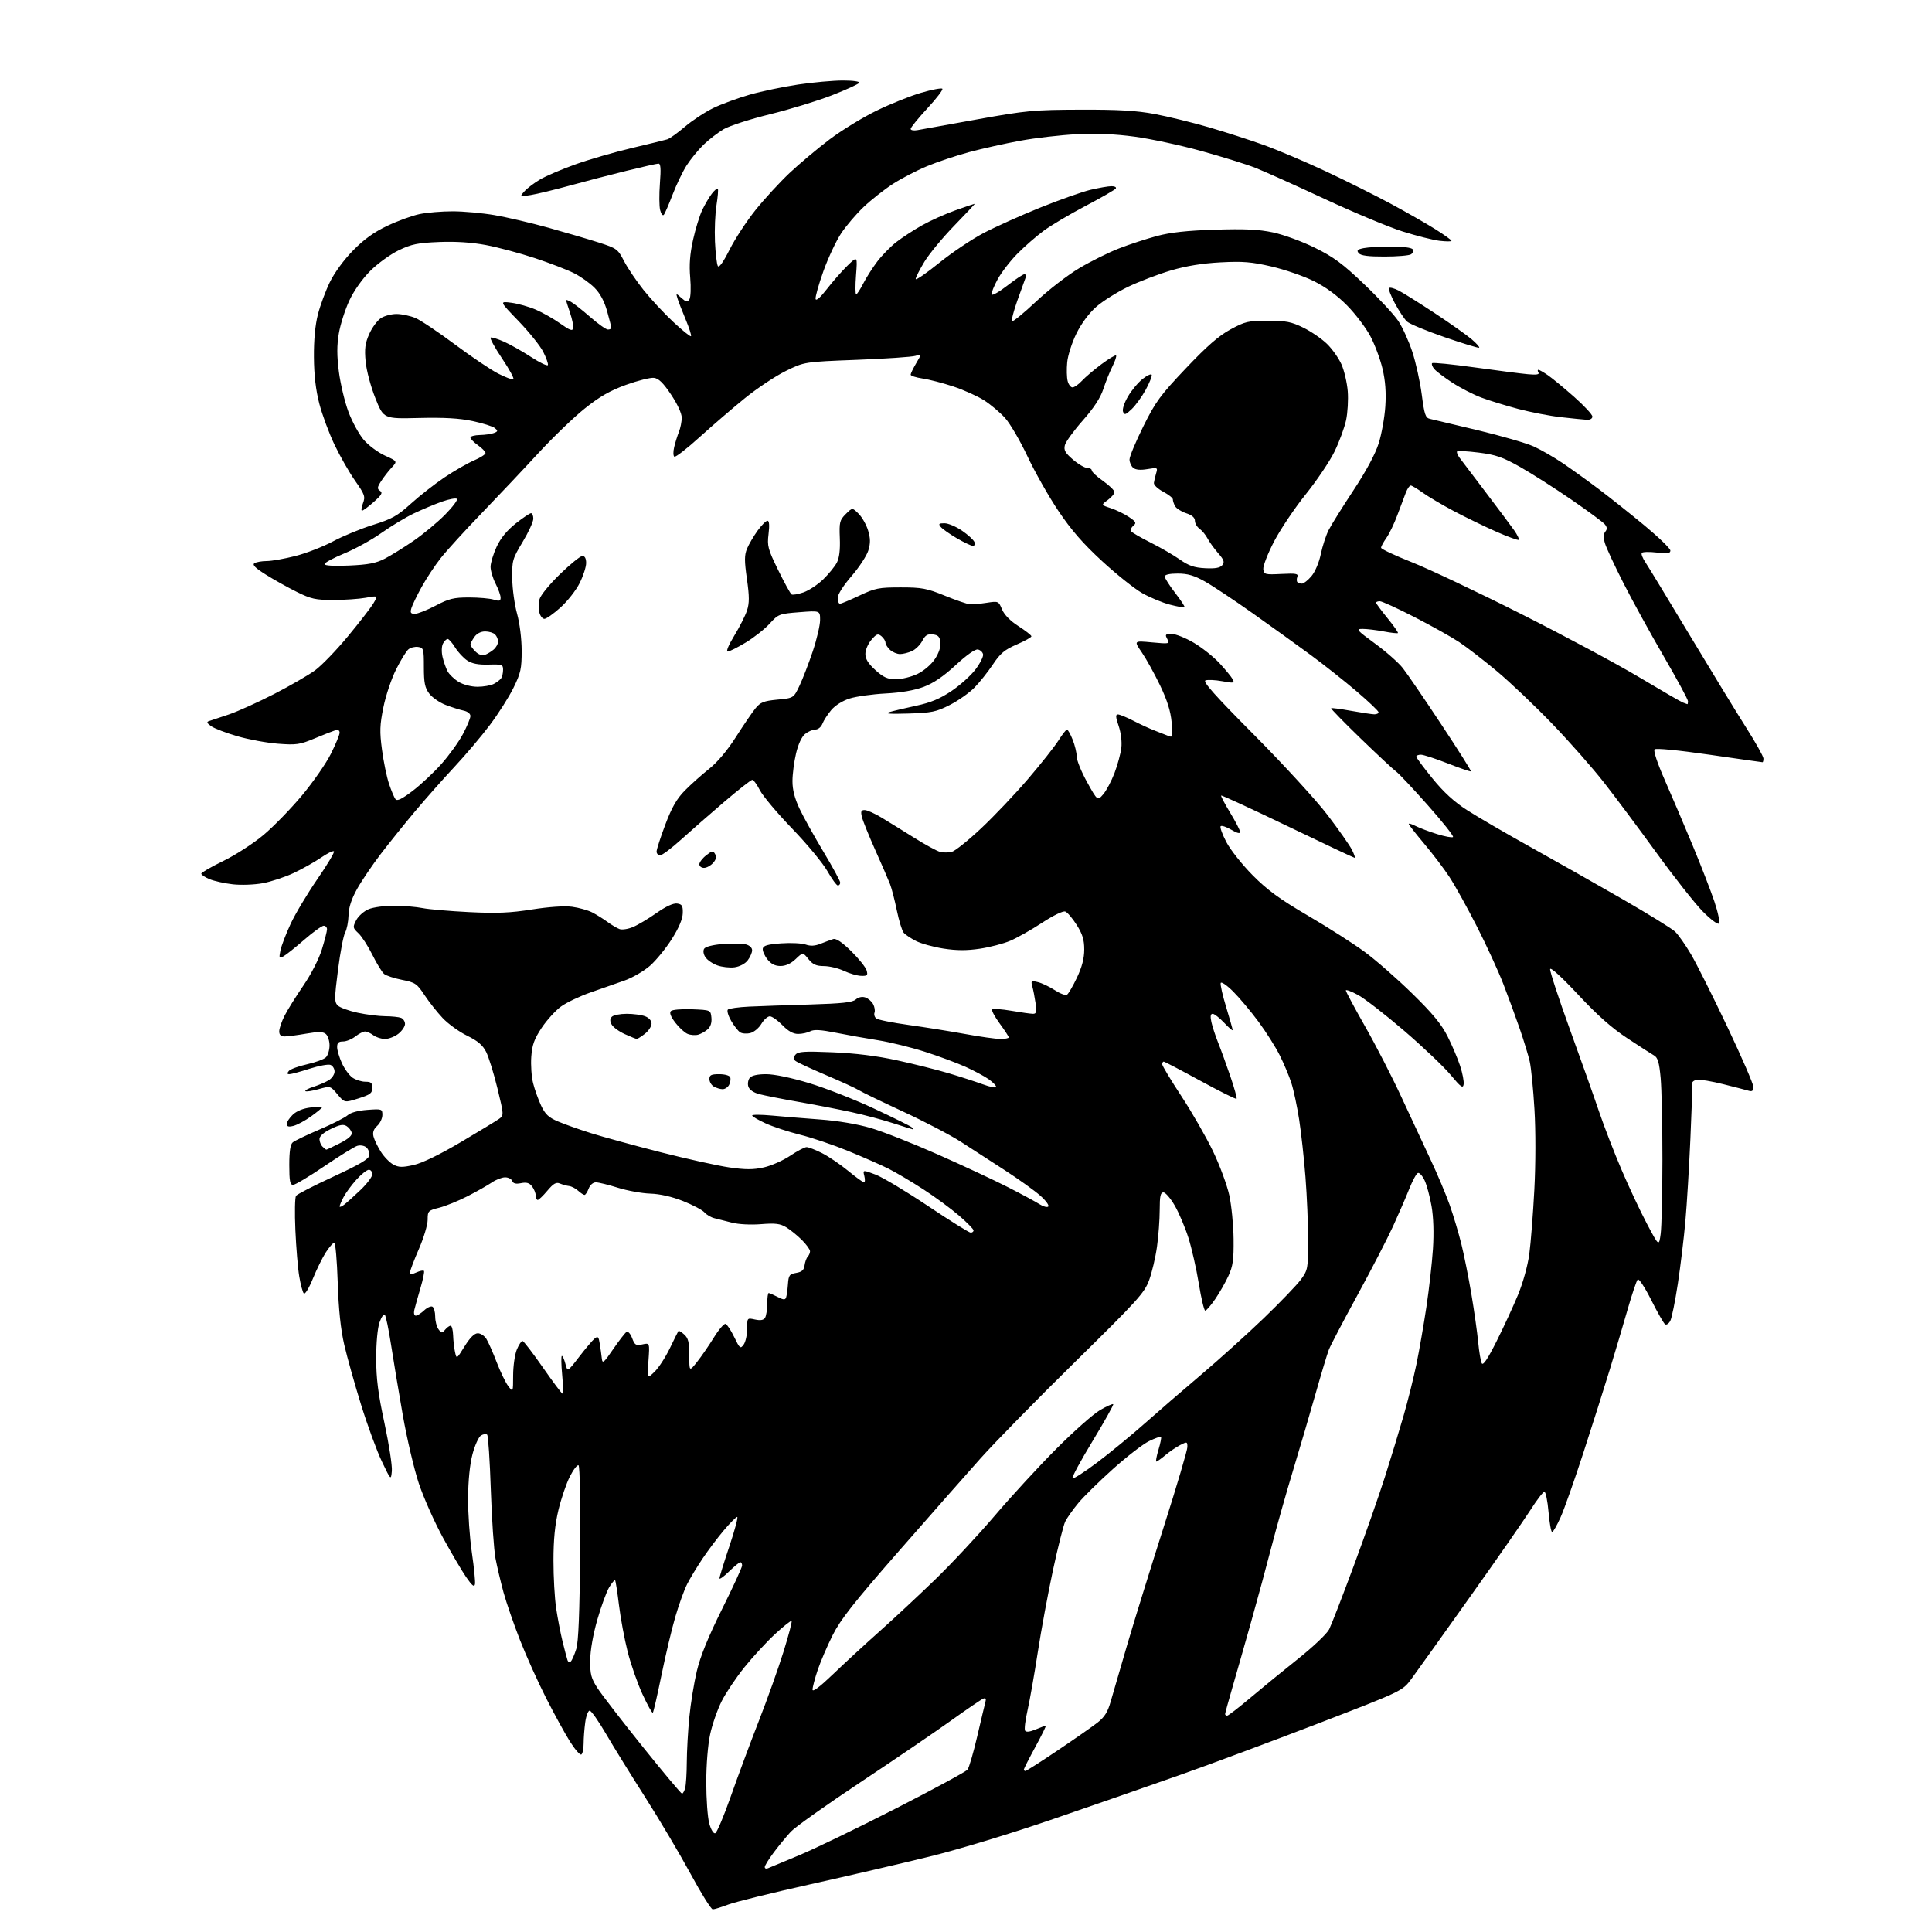 <?xml version="1.0" encoding="UTF-8" standalone="no"?>
<svg 
  version="1.1" 
  xmlns="http://www.w3.org/2000/svg" 
  xmlns:xlink="http://www.w3.org/1999/xlink" 
  xmlns:svg="http://www.w3.org/2000/svg"
  xmlns:rdf="http://www.w3.org/1999/02/22-rdf-syntax-ns#"
  xmlns:cc="http://creativecommons.org/ns#"
  xmlns:dc="http://purl.org/dc/elements/1.1/"
  viewBox="0 0 768 768"
  width="768"
  height="768"
>
<style>svg {background-color: white; }</style>"
<path stroke="none" fill="black" fill-rule="evenodd" d="M283.33,759.00C282.68,759.00 278.68,752.59 274.44,744.75C270.19,736.91 262.12,723.30 256.51,714.50C250.89,705.70 243.87,694.34 240.90,689.25C237.94,684.16 235.01,680.00 234.40,680.00C233.78,680.00 232.99,682.09 232.64,684.64C232.29,687.19 232.00,690.99 232.00,693.08C232.00,695.17 231.59,697.14 231.08,697.45C230.58,697.76 228.54,695.43 226.55,692.26C224.56,689.09 220.30,681.33 217.08,675.00C213.86,668.67 209.20,658.33 206.72,652.00C204.24,645.67 201.29,637.12 200.16,633.00C199.04,628.88 197.60,622.80 196.97,619.50C196.34,616.20 195.50,603.95 195.11,592.29C194.73,580.62 194.07,570.74 193.66,570.32C193.24,569.91 192.14,570.05 191.20,570.63C190.27,571.21 188.74,574.56 187.82,578.09C186.77,582.10 186.11,588.61 186.07,595.49C186.03,601.53 186.71,611.31 187.58,617.22C188.44,623.13 189.00,628.76 188.81,629.73C188.55,631.05 187.66,630.34 185.32,626.94C183.59,624.44 179.42,617.34 176.05,611.18C172.69,605.01 168.39,595.36 166.51,589.73C164.63,584.10 161.75,571.85 160.11,562.50C158.47,553.15 156.37,540.55 155.44,534.50C154.51,528.45 153.40,523.12 152.98,522.66C152.56,522.19 151.61,523.54 150.87,525.66C150.08,527.94 149.54,533.77 149.54,540.00C149.55,548.08 150.31,554.02 152.84,565.75C154.64,574.14 155.96,582.69 155.77,584.75C155.41,588.50 155.41,588.50 151.82,581.00C149.84,576.88 146.12,566.75 143.56,558.50C141.00,550.25 137.97,539.45 136.83,534.50C135.42,528.36 134.60,520.49 134.25,509.75C133.97,501.09 133.35,494.00 132.88,494.00C132.41,494.00 130.93,495.69 129.58,497.75C128.23,499.81 125.90,504.54 124.38,508.27C122.87,511.99 121.25,514.65 120.79,514.19C120.33,513.73 119.51,510.69 118.96,507.43C118.41,504.17 117.72,495.88 117.42,489.00C117.11,482.12 117.23,475.98 117.68,475.35C118.13,474.72 124.80,471.29 132.50,467.74C142.90,462.93 146.58,460.76 146.80,459.30C146.96,458.21 146.42,456.76 145.60,456.08C144.74,455.37 143.18,455.13 141.97,455.51C140.80,455.88 134.93,459.52 128.93,463.59C122.93,467.67 117.34,471.00 116.51,471.00C115.29,471.00 115.00,469.48 115.00,463.12C115.00,457.63 115.42,454.90 116.39,454.09C117.15,453.46 121.95,451.16 127.05,448.98C132.15,446.80 137.17,444.25 138.20,443.32C139.36,442.27 142.35,441.46 146.04,441.19C151.83,440.77 152.00,440.83 152.00,443.22C152.00,444.58 151.07,446.53 149.94,447.55C148.50,448.85 148.07,450.13 148.48,451.79C148.81,453.10 150.12,455.82 151.40,457.84C152.67,459.86 154.90,462.14 156.34,462.92C158.52,464.08 159.92,464.11 164.41,463.11C167.87,462.33 174.70,459.02 183.18,454.01C190.50,449.68 197.37,445.51 198.43,444.74C200.32,443.37 200.30,443.15 197.73,432.59C196.29,426.67 194.27,420.18 193.26,418.16C191.88,415.44 189.93,413.78 185.66,411.69C182.50,410.15 178.13,406.99 175.96,404.68C173.78,402.37 170.54,398.27 168.75,395.56C165.75,391.01 165.06,390.54 159.84,389.51C156.73,388.90 153.51,387.84 152.69,387.16C151.86,386.47 149.77,383.06 148.04,379.58C146.31,376.09 143.81,372.23 142.49,370.99C140.21,368.85 140.17,368.58 141.61,365.79C142.45,364.17 144.66,362.20 146.53,361.42C148.41,360.64 152.99,360.02 156.72,360.04C160.45,360.07 165.53,360.49 168.00,360.99C170.47,361.48 178.80,362.20 186.50,362.58C197.52,363.12 202.84,362.90 211.48,361.53C218.20,360.48 224.38,360.06 227.39,360.46C230.10,360.82 233.70,361.83 235.41,362.70C237.11,363.58 239.85,365.29 241.50,366.50C243.15,367.71 245.31,368.99 246.31,369.34C247.30,369.69 249.68,369.32 251.60,368.52C253.52,367.72 257.73,365.21 260.95,362.95C264.72,360.31 267.66,358.96 269.16,359.17C271.13,359.45 271.49,360.06 271.41,363.03C271.34,365.34 269.85,368.87 267.07,373.26C264.74,376.95 260.85,381.72 258.42,383.87C255.98,386.01 251.41,388.67 248.25,389.78C245.09,390.89 239.02,393.01 234.77,394.50C230.52,395.98 225.24,398.49 223.03,400.09C220.83,401.69 217.36,405.51 215.32,408.57C212.36,413.04 211.53,415.33 211.19,420.07C210.95,423.33 211.28,428.06 211.92,430.58C212.55,433.11 213.99,437.12 215.10,439.49C216.72,442.93 218.08,444.22 221.82,445.80C224.39,446.90 230.32,449.00 235.00,450.47C239.68,451.94 252.05,455.33 262.50,458.00C272.95,460.67 285.27,463.39 289.87,464.06C296.41,465.00 299.42,465.00 303.63,464.06C306.59,463.40 311.31,461.31 314.11,459.43C316.91,457.54 319.85,456.00 320.63,456.00C321.42,456.00 324.19,457.08 326.79,458.39C329.38,459.71 334.03,462.86 337.11,465.39C340.18,467.93 343.04,470.00 343.46,470.00C343.88,470.00 343.93,468.87 343.59,467.50C342.96,464.99 342.96,464.99 348.07,466.93C350.88,468.00 360.27,473.63 368.95,479.44C377.63,485.25 385.24,490.00 385.87,490.00C386.49,490.00 387.00,489.59 387.00,489.10C387.00,488.60 384.41,485.96 381.25,483.23C378.09,480.50 371.68,475.78 367.00,472.75C362.32,469.72 356.13,466.05 353.22,464.59C350.32,463.13 343.12,459.97 337.22,457.55C331.33,455.14 322.70,452.22 318.06,451.07C313.42,449.92 307.23,447.88 304.31,446.54C301.39,445.21 299.00,443.80 299.00,443.42C299.00,443.04 302.49,443.05 306.75,443.44C311.01,443.84 319.68,444.54 326.00,445.01C333.06,445.53 340.84,446.84 346.15,448.40C350.91,449.79 362.94,454.54 372.88,458.95C382.82,463.35 395.35,469.20 400.73,471.95C406.10,474.69 411.72,477.72 413.21,478.68C414.70,479.63 416.27,480.05 416.71,479.61C417.14,479.16 415.70,477.21 413.50,475.27C411.30,473.32 405.00,468.80 399.50,465.23C394.00,461.65 386.11,456.54 381.96,453.88C377.82,451.21 367.47,445.80 358.96,441.86C350.46,437.92 342.60,434.12 341.50,433.41C340.40,432.70 334.55,430.01 328.50,427.44C322.45,424.87 316.93,422.31 316.24,421.75C315.23,420.94 315.23,420.43 316.22,419.24C317.26,417.99 319.71,417.83 330.98,418.30C339.92,418.67 348.57,419.74 356.50,421.47C363.10,422.90 372.32,425.21 377.00,426.60C381.68,427.99 387.86,430.00 390.75,431.05C393.64,432.11 396.00,432.56 396.00,432.05C396.00,431.55 394.66,430.18 393.02,429.01C391.38,427.85 387.22,425.62 383.77,424.06C380.32,422.51 373.03,419.80 367.56,418.06C362.09,416.31 353.77,414.27 349.06,413.52C344.35,412.78 336.81,411.43 332.29,410.53C326.29,409.33 323.55,409.17 322.11,409.94C321.02,410.52 318.84,411.00 317.26,411.00C315.30,411.00 313.32,409.90 311.00,407.50C309.13,405.57 306.89,404.00 306.02,404.00C305.15,404.00 303.64,405.35 302.66,406.99C301.69,408.64 299.72,410.28 298.29,410.64C296.86,411.00 295.03,410.88 294.23,410.37C293.42,409.86 291.81,407.80 290.64,405.79C289.48,403.79 288.89,401.77 289.34,401.32C289.79,400.87 293.61,400.34 297.83,400.14C302.05,399.95 312.93,399.56 322.00,399.30C334.70,398.92 338.89,398.47 340.18,397.31C341.19,396.41 342.67,396.08 343.93,396.48C345.07,396.84 346.49,398.04 347.08,399.15C347.67,400.25 347.92,401.76 347.64,402.51C347.35,403.25 347.65,404.30 348.31,404.84C348.96,405.38 354.78,406.55 361.23,407.44C367.68,408.34 377.78,409.95 383.68,411.03C389.57,412.11 395.87,413.00 397.69,413.00C399.51,413.00 401.00,412.72 401.00,412.38C401.00,412.05 399.37,409.55 397.38,406.84C395.39,404.12 394.05,401.61 394.41,401.25C394.77,400.90 398.21,401.14 402.05,401.80C405.89,402.46 409.76,403.00 410.65,403.00C411.99,403.00 412.16,402.25 411.65,398.75C411.31,396.41 410.73,393.42 410.36,392.10C409.74,389.87 409.89,389.75 412.59,390.41C414.19,390.80 417.20,392.24 419.29,393.60C421.37,394.96 423.55,395.78 424.13,395.42C424.72,395.06 426.50,392.00 428.10,388.63C430.11,384.39 431.00,380.95 431.00,377.45C431.00,373.55 430.31,371.31 428.00,367.67C426.35,365.07 424.32,362.68 423.48,362.36C422.60,362.01 418.74,363.88 414.23,366.83C409.98,369.61 404.30,372.83 401.60,373.97C398.91,375.12 393.46,376.54 389.50,377.13C384.29,377.90 380.29,377.89 375.06,377.08C371.09,376.46 366.15,375.10 364.10,374.05C362.05,373.00 359.84,371.52 359.21,370.75C358.57,369.98 357.36,366.01 356.51,361.93C355.67,357.84 354.46,353.15 353.82,351.50C353.19,349.85 350.56,343.77 347.97,338.00C345.39,332.23 342.98,326.26 342.62,324.75C342.09,322.54 342.31,322.00 343.73,322.01C344.70,322.01 347.75,323.38 350.50,325.05C353.25,326.71 359.09,330.32 363.49,333.08C367.88,335.83 372.49,338.34 373.74,338.65C374.98,338.96 377.06,338.95 378.35,338.63C379.64,338.30 384.90,334.09 390.03,329.27C395.17,324.45 403.55,315.61 408.66,309.64C413.77,303.67 419.20,296.81 420.73,294.39C422.25,291.98 423.79,290.00 424.14,290.00C424.49,290.00 425.51,291.81 426.39,294.02C427.28,296.23 428.01,299.27 428.01,300.77C428.02,302.27 429.88,306.85 432.15,310.94C436.28,318.38 436.28,318.38 438.55,315.74C439.80,314.29 441.81,310.49 443.03,307.30C444.24,304.11 445.46,299.62 445.74,297.33C446.04,294.86 445.60,291.29 444.68,288.58C443.47,285.03 443.41,284.00 444.39,284.00C445.09,284.00 447.87,285.14 450.58,286.54C453.29,287.94 457.07,289.68 459.00,290.41C460.93,291.14 463.36,292.09 464.40,292.53C466.19,293.28 466.27,292.94 465.74,287.09C465.34,282.68 463.98,278.36 461.13,272.41C458.90,267.78 455.64,261.89 453.88,259.33C450.69,254.68 450.69,254.68 457.88,255.35C464.88,256.00 465.05,255.96 464.01,254.01C463.04,252.22 463.23,252.00 465.77,252.00C467.34,252.00 471.29,253.58 474.56,255.51C477.83,257.44 482.43,261.11 484.79,263.65C487.15,266.20 489.49,269.05 490.00,270.00C490.84,271.56 490.48,271.63 485.85,270.79C483.06,270.28 480.07,270.14 479.19,270.48C478.02,270.93 483.05,276.57 498.68,292.29C510.29,303.99 523.33,318.21 527.73,324.00C532.13,329.77 536.47,335.96 537.39,337.75C538.30,339.54 538.80,341.00 538.50,341.00C538.20,341.00 526.22,335.35 511.87,328.44C497.53,321.53 485.63,316.04 485.43,316.24C485.23,316.43 486.84,319.50 489.00,323.05C491.16,326.60 492.95,330.05 492.96,330.72C492.99,331.50 491.74,331.19 489.46,329.84C487.51,328.69 485.61,328.06 485.23,328.44C484.86,328.81 485.87,331.64 487.49,334.73C489.10,337.81 493.82,343.76 497.96,347.94C503.86,353.88 508.65,357.38 519.99,364.02C527.96,368.68 538.09,375.15 542.49,378.40C546.90,381.64 555.38,389.06 561.34,394.90C569.50,402.87 572.99,407.11 575.45,412.00C577.25,415.57 579.49,420.85 580.43,423.73C581.37,426.60 582.00,429.89 581.82,431.03C581.55,432.77 580.71,432.16 576.67,427.31C574.02,424.11 565.75,416.25 558.30,409.84C550.84,403.43 542.55,396.99 539.87,395.53C537.19,394.07 535.00,393.26 535.00,393.72C535.00,394.19 538.45,400.63 542.66,408.04C546.88,415.44 553.35,428.02 557.04,436.00C560.73,443.98 565.98,455.23 568.69,461.00C571.41,466.77 574.82,474.88 576.28,479.00C577.73,483.12 579.82,490.10 580.91,494.50C582.00,498.90 583.80,507.90 584.91,514.50C586.02,521.10 587.23,529.65 587.60,533.50C587.96,537.35 588.61,541.15 589.03,541.94C589.55,542.93 591.37,540.23 594.88,533.24C597.68,527.66 601.51,519.36 603.40,514.80C605.41,509.95 607.29,503.17 607.92,498.50C608.51,494.10 609.41,482.62 609.92,473.00C610.46,462.73 610.48,449.49 609.97,440.96C609.50,432.97 608.65,424.42 608.09,421.96C607.53,419.51 605.75,413.68 604.14,409.00C602.53,404.32 599.60,396.33 597.63,391.24C595.67,386.14 590.91,375.79 587.06,368.24C583.21,360.68 578.28,351.80 576.10,348.50C573.92,345.20 569.41,339.26 566.07,335.31C562.73,331.35 560.00,327.85 560.00,327.53C560.00,327.21 561.24,327.58 562.75,328.36C564.26,329.13 568.08,330.57 571.24,331.56C574.39,332.55 577.26,333.07 577.60,332.73C577.95,332.38 573.43,326.68 567.56,320.07C561.69,313.45 556.04,307.44 555.01,306.72C553.98,306.00 547.67,300.11 540.97,293.64C534.28,287.16 528.96,281.71 529.15,281.53C529.34,281.35 532.88,281.80 537.00,282.55C541.12,283.29 545.29,283.92 546.25,283.95C547.21,283.98 548.00,283.61 548.00,283.13C548.00,282.65 544.06,278.90 539.25,274.80C534.44,270.70 526.23,264.20 521.00,260.35C515.77,256.51 505.43,249.06 498.00,243.80C490.57,238.54 481.99,232.84 478.92,231.12C474.68,228.75 472.10,228.00 468.17,228.00C464.92,228.00 463.00,228.43 463.00,229.16C463.00,229.79 464.86,232.73 467.14,235.68C469.42,238.64 471.11,241.21 470.89,241.41C470.68,241.60 468.06,241.13 465.08,240.36C462.10,239.59 457.15,237.53 454.08,235.80C451.01,234.06 443.82,228.33 438.11,223.07C430.51,216.07 425.83,210.70 420.71,203.07C416.86,197.33 411.34,187.59 408.44,181.41C405.54,175.24 401.53,168.38 399.53,166.16C397.53,163.95 393.78,160.79 391.20,159.14C388.61,157.49 383.12,155.02 379.00,153.65C374.88,152.28 369.36,150.85 366.75,150.47C364.14,150.08 362.00,149.40 362.00,148.94C362.00,148.49 362.99,146.44 364.20,144.39C366.40,140.66 366.40,140.66 363.95,141.45C362.60,141.88 352.10,142.60 340.61,143.04C319.72,143.84 319.72,143.84 312.29,147.51C308.20,149.53 300.89,154.40 296.04,158.34C291.20,162.28 283.11,169.23 278.08,173.79C273.05,178.35 268.54,181.84 268.07,181.54C267.60,181.25 267.56,179.55 267.99,177.76C268.41,175.96 269.27,173.23 269.88,171.68C270.50,170.14 271.00,167.59 271.00,166.03C271.00,164.34 269.27,160.60 266.75,156.84C263.63,152.18 261.82,150.42 259.94,150.20C258.53,150.04 253.54,151.29 248.86,152.98C242.46,155.30 238.37,157.65 232.42,162.41C228.06,165.89 219.78,173.87 214.01,180.12C208.25,186.38 198.10,197.12 191.47,204.00C184.83,210.88 177.51,218.91 175.20,221.85C172.88,224.79 169.47,229.96 167.60,233.35C165.73,236.73 163.91,240.51 163.54,241.75C162.99,243.57 163.26,244.00 164.92,244.00C166.05,244.00 169.76,242.54 173.17,240.75C178.46,237.97 180.39,237.50 186.43,237.50C190.32,237.50 194.74,237.89 196.25,238.36C198.48,239.06 199.00,238.91 199.00,237.57C199.00,236.66 198.10,234.16 197.00,232.00C195.90,229.84 195.00,226.82 195.01,225.29C195.02,223.76 196.10,220.18 197.42,217.34C199.02,213.90 201.54,210.83 205.00,208.09C207.85,205.84 210.59,204.00 211.09,204.00C211.59,204.00 212.00,204.99 212.00,206.19C212.00,207.40 210.09,211.56 207.75,215.44C203.70,222.16 203.51,222.86 203.62,230.00C203.68,234.12 204.55,240.43 205.55,244.00C206.60,247.79 207.36,253.90 207.37,258.64C207.38,265.83 207.00,267.55 204.10,273.45C202.29,277.12 198.07,283.76 194.72,288.21C191.38,292.65 185.01,300.18 180.57,304.93C176.13,309.69 169.11,317.61 164.98,322.54C160.84,327.47 154.70,335.10 151.34,339.50C147.98,343.90 143.75,350.14 141.95,353.37C139.69,357.42 138.64,360.67 138.55,363.87C138.48,366.41 137.87,369.50 137.19,370.71C136.52,371.93 135.24,378.61 134.36,385.55C132.92,396.82 132.91,398.34 134.26,399.69C135.09,400.52 138.64,401.81 142.14,402.57C145.64,403.32 150.60,403.95 153.17,403.96C155.74,403.98 158.55,404.27 159.42,404.61C160.29,404.94 161.00,406.03 161.00,407.03C161.00,408.04 159.81,409.79 158.37,410.93C156.92,412.07 154.53,413.00 153.06,413.00C151.59,413.00 149.51,412.34 148.44,411.53C147.37,410.72 145.90,410.05 145.16,410.03C144.42,410.01 142.67,410.90 141.27,412.00C139.87,413.10 137.67,414.00 136.37,414.00C134.57,414.00 134.01,414.54 134.02,416.25C134.03,417.49 134.89,420.35 135.91,422.62C136.94,424.88 138.83,427.47 140.11,428.37C141.40,429.27 143.69,430.00 145.22,430.00C147.50,430.00 148.00,430.44 148.00,432.45C148.00,434.54 147.20,435.15 142.48,436.64C136.96,438.38 136.96,438.38 134.15,435.01C131.34,431.64 131.34,431.64 126.64,432.96C124.06,433.68 121.70,434.03 121.40,433.74C121.11,433.44 122.58,432.65 124.68,431.99C126.78,431.32 129.51,430.14 130.75,429.37C131.99,428.59 133.00,427.05 133.00,425.95C133.00,424.84 132.27,423.66 131.37,423.31C130.48,422.97 126.73,423.66 123.05,424.84C119.37,426.03 115.77,427.00 115.06,427.00C114.11,427.00 114.05,426.65 114.82,425.72C115.40,425.02 118.64,423.83 122.01,423.08C125.38,422.33 128.78,421.08 129.57,420.29C130.36,419.50 131.00,417.37 131.00,415.55C131.00,413.73 130.33,411.69 129.52,411.02C128.38,410.07 126.59,410.04 121.69,410.89C118.19,411.50 114.36,412.00 113.17,412.00C111.65,412.00 111.00,411.39 111.00,409.96C111.00,408.84 111.96,406.04 113.14,403.73C114.31,401.43 117.67,396.05 120.60,391.77C123.70,387.24 126.77,381.24 127.96,377.39C129.08,373.76 130.00,370.16 130.00,369.39C130.00,368.63 129.40,368.00 128.68,368.00C127.95,368.00 124.46,370.51 120.93,373.58C117.39,376.66 113.67,379.62 112.65,380.17C110.97,381.08 110.86,380.87 111.48,377.84C111.85,376.00 113.67,371.24 115.53,367.25C117.38,363.26 122.16,355.28 126.13,349.51C130.11,343.75 133.09,338.75 132.75,338.42C132.42,338.08 130.07,339.23 127.55,340.97C125.02,342.70 120.14,345.44 116.69,347.06C113.25,348.67 107.74,350.49 104.46,351.09C101.15,351.71 95.85,351.90 92.54,351.53C89.27,351.16 85.10,350.23 83.29,349.48C81.48,348.72 80.01,347.74 80.02,347.30C80.03,346.86 83.96,344.59 88.77,342.25C93.57,339.92 100.76,335.27 104.75,331.92C108.74,328.58 115.61,321.51 120.03,316.22C124.45,310.92 129.63,303.47 131.53,299.66C133.44,295.85 135.00,292.06 135.00,291.25C135.00,290.30 134.37,289.96 133.25,290.31C132.29,290.61 128.59,292.07 125.03,293.55C119.18,296.00 117.78,296.20 110.52,295.64C106.10,295.30 98.84,293.97 94.39,292.67C89.94,291.38 85.25,289.59 83.97,288.69C82.26,287.50 82.03,286.96 83.08,286.64C83.86,286.41 87.42,285.22 91.00,284.00C94.58,282.78 102.67,279.11 109.00,275.86C115.33,272.60 122.64,268.37 125.25,266.46C127.86,264.55 133.74,258.46 138.32,252.92C142.90,247.39 147.46,241.49 148.46,239.80C150.27,236.73 150.27,236.73 145.39,237.62C142.70,238.10 136.89,238.50 132.48,238.50C125.46,238.50 123.64,238.10 117.98,235.29C114.42,233.53 108.87,230.43 105.66,228.41C101.42,225.74 100.19,224.50 101.16,223.88C101.90,223.41 104.12,223.02 106.09,223.02C108.06,223.01 113.20,222.10 117.50,221.00C121.80,219.90 128.51,217.28 132.41,215.19C136.31,213.09 143.45,210.15 148.27,208.65C155.79,206.31 157.95,205.10 163.35,200.21C166.81,197.07 172.83,192.37 176.71,189.76C180.59,187.16 185.85,184.14 188.38,183.05C190.92,181.96 193.00,180.64 193.00,180.10C193.00,179.57 191.65,178.17 190.00,177.00C188.35,175.83 187.00,174.44 187.00,173.93C187.00,173.42 188.69,172.97 190.75,172.93C192.81,172.89 195.33,172.53 196.35,172.13C197.96,171.50 198.00,171.25 196.71,170.17C195.89,169.49 191.91,168.24 187.86,167.38C182.60,166.26 176.51,165.92 166.50,166.16C152.50,166.50 152.50,166.50 149.21,158.27C147.37,153.64 145.67,147.26 145.34,143.70C144.86,138.60 145.14,136.47 146.78,132.77C147.90,130.24 149.98,127.40 151.41,126.47C152.84,125.53 155.69,124.79 157.75,124.82C159.81,124.85 163.14,125.57 165.15,126.41C167.16,127.26 174.23,131.99 180.85,136.93C187.48,141.87 195.21,147.08 198.03,148.51C200.85,149.94 203.56,150.98 204.06,150.81C204.55,150.64 202.54,146.90 199.58,142.50C196.62,138.10 194.59,134.36 195.05,134.18C195.52,134.01 197.89,134.74 200.32,135.82C202.74,136.89 207.60,139.63 211.10,141.91C214.61,144.19 217.62,145.63 217.80,145.10C217.97,144.58 217.13,142.20 215.92,139.82C214.71,137.45 210.29,131.95 206.11,127.61C198.50,119.72 198.50,119.72 203.28,120.35C205.91,120.69 210.29,121.93 213.02,123.10C215.75,124.28 220.13,126.77 222.74,128.63C226.50,131.31 227.57,131.70 227.83,130.47C228.01,129.62 227.45,126.83 226.58,124.28C225.71,121.73 225.00,119.48 225.00,119.29C225.00,119.09 225.88,119.40 226.95,119.98C228.03,120.55 231.47,123.27 234.61,126.01C237.75,128.75 240.92,131.00 241.66,131.00C242.40,131.00 243.00,130.69 243.00,130.32C243.00,129.94 242.25,126.95 241.33,123.68C240.21,119.70 238.55,116.61 236.30,114.36C234.45,112.51 230.80,109.92 228.19,108.60C225.58,107.28 218.58,104.58 212.63,102.61C206.68,100.64 197.92,98.30 193.17,97.41C187.44,96.34 181.15,95.93 174.51,96.20C166.04,96.55 163.58,97.05 158.50,99.49C155.20,101.08 150.12,104.76 147.21,107.66C144.03,110.84 140.70,115.55 138.87,119.46C137.20,123.04 135.32,128.90 134.71,132.48C133.89,137.27 133.89,141.30 134.71,147.75C135.33,152.56 137.03,159.73 138.50,163.67C139.97,167.62 142.72,172.64 144.60,174.85C146.48,177.05 150.28,179.87 153.02,181.11C158.02,183.37 158.02,183.37 155.64,185.93C154.33,187.35 152.45,189.78 151.46,191.34C149.93,193.74 149.87,194.31 151.08,195.12C152.22,195.87 151.71,196.76 148.58,199.53C146.43,201.44 144.33,203.00 143.92,203.00C143.51,203.00 143.67,201.68 144.28,200.07C145.29,197.40 145.01,196.60 141.19,191.15C138.88,187.86 135.19,181.41 133.00,176.83C130.81,172.25 128.09,164.90 126.94,160.50C125.53,155.04 124.84,149.16 124.79,142.00C124.73,135.22 125.29,129.20 126.37,125.00C127.28,121.42 129.43,115.64 131.13,112.14C132.97,108.37 136.73,103.24 140.37,99.54C144.72,95.11 148.68,92.26 154.00,89.75C158.12,87.79 163.88,85.70 166.80,85.10C169.71,84.49 175.62,84.00 179.92,84.00C184.22,84.00 191.73,84.68 196.62,85.52C201.50,86.36 211.12,88.61 218.00,90.52C224.88,92.43 233.87,95.08 238.00,96.40C245.19,98.71 245.60,99.01 248.07,103.79C249.48,106.53 252.96,111.68 255.80,115.25C258.64,118.82 263.94,124.52 267.58,127.93C271.23,131.34 274.42,133.91 274.68,133.65C274.94,133.39 273.96,130.33 272.50,126.84C271.04,123.35 269.59,119.60 269.27,118.50C268.69,116.51 268.70,116.51 270.90,118.46C272.80,120.13 273.26,120.21 274.06,118.96C274.57,118.16 274.71,114.29 274.37,110.37C273.92,105.28 274.25,100.99 275.49,95.37C276.45,91.04 278.09,85.70 279.14,83.50C280.19,81.30 281.90,78.38 282.95,77.01C284.00,75.65 285.07,74.75 285.33,75.01C285.59,75.28 285.35,78.20 284.82,81.50C284.28,84.80 284.01,91.33 284.21,96.02C284.42,100.70 284.94,105.09 285.36,105.77C285.84,106.55 287.53,104.19 290.01,99.25C292.15,94.99 296.80,87.89 300.34,83.47C303.89,79.06 309.96,72.45 313.85,68.78C317.73,65.12 324.87,59.13 329.70,55.47C334.54,51.81 343.00,46.63 348.50,43.96C354.00,41.28 361.98,38.09 366.22,36.86C370.47,35.62 374.24,34.91 374.60,35.27C374.96,35.63 372.27,39.15 368.63,43.08C364.98,47.02 362.00,50.69 362.00,51.24C362.00,51.78 363.24,52.00 364.75,51.72C366.26,51.44 376.95,49.51 388.50,47.44C408.02,43.93 410.91,43.66 429.50,43.60C444.69,43.55 451.78,43.97 459.00,45.32C464.23,46.30 473.90,48.67 480.50,50.58C487.10,52.50 497.00,55.69 502.50,57.68C508.00,59.67 519.02,64.35 527.00,68.09C534.98,71.82 546.63,77.64 552.89,81.01C559.15,84.39 567.14,88.95 570.64,91.16C574.14,93.37 577.00,95.43 577.00,95.73C577.00,96.03 574.86,96.03 572.25,95.72C569.64,95.41 563.00,93.73 557.50,91.99C552.00,90.25 538.05,84.42 526.50,79.04C514.95,73.66 502.57,68.11 499.00,66.70C495.43,65.30 485.75,62.29 477.50,60.01C469.25,57.73 457.32,55.17 451.00,54.32C443.20,53.27 435.80,52.96 428.00,53.35C421.68,53.67 411.55,54.83 405.50,55.95C399.45,57.06 390.31,59.10 385.19,60.48C380.06,61.87 372.54,64.38 368.47,66.08C364.39,67.77 358.29,70.95 354.91,73.13C351.53,75.32 346.35,79.40 343.39,82.20C340.43,85.00 336.37,89.75 334.37,92.76C332.37,95.77 329.20,102.53 327.32,107.78C325.45,113.03 324.05,118.00 324.21,118.83C324.39,119.77 326.07,118.30 328.69,114.92C330.99,111.94 334.68,107.75 336.87,105.61C340.87,101.72 340.87,101.72 340.29,109.36C339.97,113.56 339.99,117.00 340.34,117.00C340.68,117.00 341.93,115.09 343.13,112.75C344.32,110.41 346.83,106.47 348.70,104.00C350.57,101.53 353.99,98.03 356.30,96.23C358.61,94.43 363.20,91.44 366.50,89.58C369.80,87.72 375.79,85.03 379.81,83.60C383.83,82.17 387.27,81.00 387.46,81.00C387.65,81.00 384.01,84.89 379.38,89.65C374.75,94.41 369.40,100.88 367.48,104.03C365.57,107.18 364.00,110.28 364.00,110.90C364.00,111.53 368.15,108.69 373.23,104.58C378.31,100.47 386.30,95.10 390.98,92.64C395.67,90.18 405.80,85.63 413.50,82.52C421.20,79.42 430.20,76.24 433.50,75.45C436.80,74.67 440.54,74.02 441.81,74.01C443.08,74.01 443.86,74.41 443.55,74.92C443.23,75.43 437.83,78.55 431.54,81.85C425.26,85.15 417.72,89.62 414.81,91.78C411.89,93.94 407.20,98.03 404.40,100.88C401.59,103.72 398.07,108.29 396.57,111.04C395.07,113.80 394.00,116.51 394.19,117.07C394.38,117.63 397.17,116.05 400.39,113.55C403.61,111.05 406.68,109.00 407.23,109.00C407.77,109.00 407.96,109.65 407.66,110.45C407.35,111.24 405.89,115.31 404.41,119.48C402.93,123.64 401.99,127.33 402.32,127.66C402.65,127.99 406.94,124.49 411.84,119.88C416.74,115.27 424.49,109.28 429.07,106.57C433.64,103.86 440.74,100.33 444.85,98.74C448.96,97.14 455.74,94.93 459.91,93.81C465.33,92.37 471.93,91.65 483.00,91.30C494.80,90.93 500.29,91.18 506.00,92.38C510.17,93.26 517.57,95.96 522.67,98.48C530.19,102.19 533.73,104.82 542.35,113.05C548.14,118.57 554.22,125.13 555.88,127.64C557.54,130.14 560.03,135.64 561.42,139.85C562.81,144.06 564.49,151.67 565.16,156.78C566.21,164.83 566.64,166.11 568.43,166.51C569.57,166.76 578.15,168.80 587.50,171.04C596.85,173.29 606.83,176.18 609.67,177.47C612.51,178.76 617.69,181.74 621.17,184.09C624.65,186.45 631.12,191.10 635.55,194.44C639.97,197.77 648.19,204.31 653.80,208.96C659.41,213.62 664.00,218.07 664.00,218.85C664.00,219.99 662.90,220.15 658.56,219.64C655.57,219.28 652.89,219.36 652.62,219.81C652.34,220.26 653.01,221.95 654.10,223.56C655.19,225.18 663.10,238.20 671.69,252.50C680.28,266.80 690.38,283.35 694.15,289.28C697.92,295.20 701.00,300.72 701.00,301.53C701.00,302.34 700.83,303.00 700.62,303.00C700.41,303.00 690.87,301.65 679.43,299.99C667.04,298.20 658.25,297.35 657.72,297.88C657.18,298.42 658.83,303.38 661.80,310.14C664.55,316.39 669.51,328.02 672.82,336.00C676.14,343.98 680.04,354.05 681.50,358.38C682.97,362.78 683.76,366.64 683.28,367.12C682.80,367.60 679.93,365.44 676.79,362.24C673.70,359.08 665.45,348.62 658.47,339.00C651.48,329.38 642.11,316.81 637.63,311.09C633.16,305.36 623.89,294.85 617.03,287.72C610.18,280.60 600.29,271.20 595.05,266.83C589.82,262.46 583.05,257.24 580.03,255.23C577.00,253.22 569.01,248.75 562.27,245.29C555.54,241.83 549.35,239.00 548.51,239.00C547.68,239.00 547.00,239.26 547.00,239.57C547.00,239.88 549.04,242.64 551.53,245.70C554.03,248.76 555.90,251.43 555.70,251.64C555.49,251.84 552.94,251.56 550.03,251.00C547.11,250.45 543.36,250.00 541.69,250.00C538.86,250.00 539.21,250.41 546.60,255.83C550.98,259.03 555.95,263.42 557.64,265.58C559.34,267.74 566.20,277.77 572.89,287.89C579.58,298.00 584.90,306.43 584.72,306.62C584.53,306.80 580.39,305.39 575.52,303.48C570.64,301.57 565.83,300.00 564.83,300.00C563.82,300.00 563.00,300.35 563.00,300.77C563.00,301.20 565.88,305.09 569.41,309.42C573.86,314.90 578.05,318.74 583.16,322.03C587.20,324.64 598.60,331.27 608.50,336.78C618.40,342.28 634.82,351.58 644.99,357.44C655.15,363.30 664.53,369.09 665.83,370.30C667.13,371.51 670.00,375.60 672.23,379.40C674.45,383.19 680.93,396.13 686.63,408.14C692.33,420.15 697.00,430.91 697.00,432.05C697.00,433.57 696.52,433.99 695.25,433.62C694.29,433.33 689.73,432.15 685.13,431.00C680.52,429.84 675.79,429.04 674.63,429.22C673.46,429.40 672.59,430.03 672.70,430.63C672.81,431.22 672.48,441.11 671.96,452.60C671.45,464.10 670.55,478.90 669.96,485.50C669.38,492.10 668.03,503.25 666.97,510.28C665.90,517.31 664.55,523.96 663.97,525.06C663.38,526.16 662.46,526.78 661.92,526.45C661.38,526.12 658.90,521.77 656.40,516.80C653.88,511.78 651.48,508.14 651.01,508.62C650.55,509.11 648.75,514.45 647.01,520.50C645.28,526.55 642.07,537.35 639.89,544.50C637.70,551.65 633.01,566.44 629.46,577.36C625.92,588.28 621.83,599.87 620.37,603.11C618.92,606.35 617.40,609.00 616.99,609.00C616.59,609.00 615.94,605.40 615.56,601.00C615.18,596.60 614.44,593.00 613.92,593.00C613.41,593.00 610.91,596.26 608.37,600.25C605.83,604.24 594.96,619.88 584.20,635.00C573.45,650.12 563.05,664.68 561.08,667.35C557.50,672.20 557.50,672.20 524.00,685.11C505.57,692.21 480.82,701.43 469.00,705.60C457.18,709.78 434.53,717.65 418.67,723.10C401.91,728.86 381.39,735.09 369.67,737.98C358.58,740.71 337.13,745.70 322.01,749.06C306.90,752.43 292.27,756.04 289.51,757.09C286.76,758.14 283.97,759.00 283.33,759.00zM305.25,742.67C305.94,742.37 311.45,740.08 317.50,737.57C323.55,735.07 340.88,726.69 356.00,718.96C371.12,711.23 384.00,704.25 384.61,703.45C385.22,702.66 386.95,696.72 388.46,690.25C389.96,683.79 391.43,677.64 391.71,676.60C392.07,675.28 391.82,674.86 390.87,675.23C390.11,675.52 384.32,679.46 378.00,683.99C371.68,688.53 355.48,699.55 342.00,708.50C328.52,717.45 316.09,726.28 314.37,728.13C312.65,729.99 309.61,733.67 307.62,736.33C305.63,738.98 304.00,741.62 304.00,742.18C304.00,742.75 304.56,742.97 305.25,742.67zM284.31,728.75C284.96,728.53 287.78,721.87 290.56,713.93C293.35,705.99 298.36,692.52 301.69,684.00C305.02,675.48 309.41,663.17 311.44,656.65C313.47,650.13 314.93,644.60 314.68,644.35C314.43,644.10 311.47,646.45 308.09,649.57C304.72,652.70 299.25,658.62 295.94,662.74C292.63,666.85 288.55,672.93 286.88,676.24C285.20,679.56 283.14,685.47 282.30,689.38C281.39,693.57 280.75,701.45 280.75,708.50C280.75,715.10 281.28,722.44 281.93,724.81C282.62,727.33 283.61,728.97 284.31,728.75zM271.11,713.00C271.47,713.00 272.04,711.99 272.37,710.75C272.70,709.51 272.99,704.90 273.01,700.50C273.03,696.10 273.48,688.08 274.01,682.67C274.53,677.26 275.88,668.98 277.00,664.27C278.40,658.38 281.53,650.69 287.02,639.66C291.41,630.84 295.00,623.03 295.00,622.31C295.00,621.59 294.68,621.00 294.29,621.00C293.90,621.00 291.88,622.67 289.79,624.70C287.71,626.74 286.00,627.96 286.00,627.41C286.00,626.86 287.77,621.14 289.93,614.70C292.09,608.27 293.50,603.00 293.05,603.00C292.61,603.00 290.24,605.36 287.80,608.25C285.35,611.14 281.53,616.20 279.32,619.50C277.10,622.80 274.33,627.38 273.16,629.68C271.99,631.98 269.87,637.83 268.46,642.68C267.04,647.53 264.55,657.99 262.94,665.92C261.32,673.85 259.77,680.56 259.51,680.83C259.24,681.10 257.40,677.81 255.42,673.53C253.44,669.24 250.78,661.63 249.51,656.62C248.24,651.60 246.68,643.24 246.05,638.04C245.42,632.83 244.73,628.39 244.51,628.17C244.29,627.95 243.24,629.21 242.17,630.96C241.10,632.72 238.98,638.50 237.45,643.83C235.76,649.71 234.65,656.04 234.61,660.00C234.56,665.57 234.98,667.16 237.53,671.09C239.16,673.62 247.24,684.08 255.47,694.34C263.71,704.60 270.74,713.00 271.11,713.00zM407.62,704.00C407.96,704.00 413.70,700.34 420.37,695.86C427.04,691.38 434.19,686.39 436.25,684.78C439.14,682.51 440.35,680.55 441.58,676.17C442.46,673.05 445.43,662.85 448.18,653.50C450.93,644.15 457.42,623.23 462.59,607.00C467.77,590.78 472.00,576.48 472.00,575.23C472.00,573.04 471.89,573.01 469.12,574.44C467.54,575.26 464.88,577.07 463.23,578.46C461.57,579.86 459.96,581.00 459.65,581.00C459.35,581.00 459.73,578.88 460.51,576.30C461.29,573.71 461.74,571.41 461.52,571.18C461.29,570.96 459.16,571.71 456.77,572.87C454.39,574.02 447.96,578.98 442.47,583.90C436.99,588.81 430.76,594.93 428.63,597.50C426.51,600.06 424.18,603.36 423.45,604.83C422.73,606.30 420.53,615.03 418.55,624.24C416.58,633.45 413.86,648.16 412.51,656.93C411.16,665.70 409.33,676.05 408.45,679.92C407.57,683.78 407.13,687.41 407.48,687.97C407.89,688.63 409.35,688.46 411.68,687.49C413.64,686.67 415.45,686.00 415.70,686.00C415.96,686.00 414.10,689.78 411.58,694.40C409.06,699.03 407.00,703.08 407.00,703.40C407.00,703.73 407.28,704.00 407.62,704.00zM487.82,682.00C488.27,682.00 492.43,678.80 497.06,674.89C501.69,670.98 510.27,663.97 516.13,659.31C521.98,654.65 527.49,649.42 528.37,647.67C529.24,645.93 533.63,634.60 538.12,622.50C542.60,610.40 548.20,594.42 550.56,587.00C552.92,579.58 556.24,568.70 557.93,562.83C559.63,556.96 561.93,547.73 563.05,542.33C564.16,536.92 565.95,526.66 567.02,519.53C568.09,512.39 569.26,502.01 569.62,496.46C570.03,490.09 569.83,483.82 569.06,479.44C568.40,475.62 567.15,471.02 566.30,469.21C565.44,467.40 564.25,466.08 563.65,466.28C563.05,466.48 561.51,469.31 560.21,472.57C558.92,475.83 556.02,482.52 553.77,487.44C551.52,492.35 545.12,504.73 539.55,514.94C533.98,525.15 528.89,534.85 528.25,536.50C527.61,538.15 525.23,546.02 522.97,554.00C520.72,561.98 516.68,575.70 514.01,584.50C511.34,593.30 507.52,606.80 505.53,614.50C503.54,622.20 499.88,635.70 497.40,644.50C494.92,653.30 491.57,665.06 489.95,670.62C488.33,676.19 487.00,681.03 487.00,681.37C487.00,681.72 487.37,682.00 487.82,682.00zM331.25,665.43C335.79,661.07 344.01,653.50 349.50,648.61C355.00,643.72 364.90,634.50 371.51,628.11C378.12,621.73 388.88,610.20 395.44,602.50C401.99,594.80 413.01,582.83 419.93,575.90C426.84,568.96 434.66,562.05 437.30,560.52C439.93,559.00 442.28,557.95 442.52,558.19C442.76,558.42 439.07,565.01 434.33,572.83C429.58,580.64 425.98,587.31 426.32,587.66C426.67,588.00 431.12,585.14 436.22,581.30C441.33,577.45 449.77,570.52 455.00,565.88C460.23,561.24 470.33,552.51 477.46,546.48C484.58,540.44 495.79,530.33 502.37,524.00C508.94,517.67 515.60,510.74 517.16,508.60C519.89,504.84 520.00,504.27 520.00,493.05C520.00,486.64 519.53,475.35 518.95,467.95C518.38,460.55 517.24,450.23 516.43,445.00C515.62,439.77 514.23,433.25 513.34,430.50C512.45,427.75 510.38,422.81 508.73,419.52C507.09,416.23 503.28,410.21 500.27,406.14C497.26,402.07 492.74,396.68 490.22,394.16C487.69,391.63 485.46,390.11 485.25,390.76C485.03,391.40 486.01,395.72 487.43,400.36C488.84,405.00 490.00,409.09 490.00,409.47C490.00,409.84 488.48,408.54 486.63,406.57C484.78,404.61 482.72,403.00 482.05,403.00C481.21,403.00 481.05,403.98 481.54,406.25C481.93,408.04 483.15,411.75 484.24,414.50C485.34,417.25 487.53,423.29 489.11,427.92C490.69,432.55 491.79,436.54 491.55,436.79C491.30,437.03 484.82,433.80 477.15,429.62C469.47,425.43 462.92,422.00 462.59,422.00C462.27,422.00 462.00,422.48 462.00,423.07C462.00,423.66 465.45,429.40 469.67,435.82C473.88,442.24 479.52,452.07 482.20,457.66C484.88,463.25 487.79,471.13 488.67,475.16C489.54,479.20 490.31,487.00 490.37,492.50C490.46,500.80 490.11,503.30 488.31,507.22C487.12,509.81 484.74,513.97 483.02,516.47C481.31,518.96 479.54,521.00 479.10,521.00C478.66,521.00 477.50,516.16 476.54,510.25C475.58,504.34 473.71,496.12 472.40,492.00C471.09,487.88 468.66,482.14 466.99,479.25C465.32,476.36 463.29,474.00 462.48,474.00C461.32,474.00 461.00,475.48 461.00,480.93C461.00,484.74 460.52,491.34 459.92,495.59C459.33,499.85 457.92,505.85 456.78,508.92C454.90,513.99 452.20,516.96 427.41,541.33C412.39,556.08 395.42,573.41 389.68,579.83C383.95,586.25 369.29,602.90 357.10,616.83C339.47,636.98 334.14,643.76 331.02,649.95C328.87,654.23 326.19,660.48 325.05,663.84C323.92,667.19 323.00,670.71 323.00,671.65C323.00,672.76 325.89,670.57 331.25,665.43zM226.94,660.42C227.42,659.91 228.38,657.70 229.07,655.50C229.95,652.70 230.41,641.25 230.60,617.27C230.77,597.57 230.50,582.81 229.98,582.49C229.48,582.18 227.92,584.19 226.52,586.96C225.12,589.72 223.08,595.70 221.99,600.24C220.60,606.05 220.01,612.01 220.01,620.31C220.00,626.80 220.48,635.35 221.08,639.31C221.67,643.26 222.81,649.20 223.62,652.50C224.43,655.80 225.31,659.14 225.58,659.92C225.87,660.76 226.42,660.97 226.94,660.42zM223.61,554.00C223.92,554.00 223.85,550.62 223.47,546.50C223.08,542.38 223.03,539.00 223.35,539.00C223.68,539.00 224.31,540.43 224.77,542.19C225.59,545.37 225.59,545.37 230.20,539.39C232.73,536.10 235.49,532.83 236.34,532.13C237.67,531.03 237.96,531.32 238.42,534.18C238.72,536.00 239.08,538.62 239.23,540.00C239.48,542.22 239.98,541.81 243.75,536.31C246.08,532.91 248.47,529.83 249.05,529.47C249.64,529.10 250.62,530.18 251.28,531.94C252.33,534.71 252.79,534.99 255.37,534.42C258.28,533.78 258.28,533.78 257.77,540.95C257.26,548.13 257.26,548.13 260.18,545.32C261.79,543.78 264.52,539.59 266.25,536.01C267.97,532.43 269.52,529.32 269.69,529.09C269.85,528.86 270.89,529.50 271.99,530.49C273.61,531.96 274.00,533.57 274.00,538.79C274.00,545.28 274.00,545.28 277.09,541.39C278.79,539.25 281.79,534.90 283.75,531.72C285.71,528.54 287.81,526.09 288.41,526.27C289.01,526.45 290.56,528.81 291.86,531.50C294.07,536.08 294.32,536.28 295.61,534.51C296.38,533.47 297.00,530.64 297.00,528.23C297.00,523.84 297.00,523.84 300.12,524.53C302.28,525.00 303.52,524.79 304.11,523.86C304.58,523.11 304.98,520.59 304.98,518.25C304.99,515.91 305.25,514.00 305.55,514.00C305.85,514.00 307.44,514.69 309.07,515.53C311.41,516.75 312.13,516.80 312.48,515.78C312.73,515.08 313.06,512.70 313.22,510.50C313.47,506.93 313.82,506.46 316.50,506.00C318.77,505.61 319.58,504.88 319.83,502.99C320.02,501.62 320.58,500.07 321.08,499.55C321.59,499.03 322.00,498.05 322.00,497.38C322.00,496.70 320.54,494.70 318.77,492.92C316.99,491.14 314.19,488.87 312.55,487.87C310.13,486.40 308.26,486.17 302.54,486.62C298.47,486.95 293.60,486.70 291.00,486.03C288.52,485.39 285.39,484.60 284.03,484.27C282.67,483.95 280.87,482.90 280.03,481.94C279.19,480.98 275.35,478.96 271.50,477.43C267.05,475.67 262.32,474.60 258.50,474.48C255.20,474.38 249.42,473.33 245.64,472.15C241.87,470.97 237.93,470.00 236.87,470.00C235.74,470.00 234.56,471.03 234.00,472.50C233.48,473.88 232.74,475.00 232.35,475.00C231.97,475.00 230.83,474.25 229.81,473.33C228.80,472.41 227.19,471.58 226.24,471.47C225.28,471.36 223.64,470.91 222.58,470.47C221.08,469.83 220.00,470.45 217.58,473.33C215.89,475.35 214.16,477.00 213.75,477.00C213.34,477.00 212.99,476.21 212.97,475.25C212.95,474.29 212.29,472.65 211.51,471.62C210.45,470.22 209.32,469.89 207.13,470.32C205.06,470.74 204.01,470.48 203.62,469.46C203.31,468.66 202.04,468.00 200.78,468.01C199.53,468.01 197.15,468.93 195.50,470.06C193.85,471.18 189.51,473.64 185.86,475.51C182.20,477.38 177.14,479.44 174.61,480.08C170.19,481.19 170.00,481.39 170.00,484.88C170.00,486.88 168.43,492.12 166.51,496.51C164.59,500.90 163.02,505.05 163.01,505.73C163.00,506.68 163.57,506.70 165.50,505.82C166.88,505.19 168.24,504.90 168.52,505.19C168.80,505.47 168.17,508.58 167.12,512.10C166.08,515.62 164.99,519.51 164.70,520.75C164.41,522.03 164.66,523.00 165.28,523.00C165.88,523.00 167.38,522.05 168.61,520.90C169.84,519.74 171.34,519.09 171.93,519.45C172.52,519.82 173.00,521.58 173.00,523.37C173.00,525.16 173.59,527.42 174.30,528.40C175.49,530.02 175.73,530.04 176.93,528.59C177.65,527.72 178.64,527.00 179.12,527.00C179.61,527.00 180.05,528.69 180.12,530.75C180.18,532.81 180.52,535.81 180.87,537.41C181.50,540.33 181.50,540.33 184.71,535.16C186.85,531.71 188.59,530.00 189.94,530.00C191.05,530.00 192.58,531.01 193.35,532.25C194.12,533.49 195.96,537.65 197.44,541.51C198.92,545.36 200.99,549.64 202.04,551.01C203.96,553.50 203.96,553.50 203.98,546.72C203.99,542.99 204.65,538.38 205.45,536.47C206.25,534.56 207.26,533.02 207.70,533.05C208.14,533.08 211.77,537.81 215.77,543.55C219.77,549.30 223.30,554.00 223.61,554.00zM660.14,490.50C660.52,487.75 660.83,474.48 660.84,461.00C660.85,447.52 660.53,432.94 660.14,428.58C659.58,422.38 659.01,420.43 657.55,419.58C656.51,418.99 651.73,415.91 646.91,412.73C640.72,408.67 634.95,403.55 627.32,395.37C620.83,388.42 616.38,384.36 616.20,385.24C616.04,386.05 619.56,396.79 624.02,409.11C628.49,421.42 633.74,436.23 635.69,442.00C637.65,447.77 641.65,458.12 644.59,465.00C647.52,471.88 652.07,481.55 654.70,486.50C659.46,495.50 659.46,495.50 660.14,490.50zM136.75,478.93C137.71,478.21 140.64,475.58 143.25,473.09C145.86,470.61 148.00,467.77 148.00,466.79C148.00,465.80 147.38,465.00 146.62,465.00C145.86,465.00 143.63,466.77 141.67,468.94C139.72,471.11 137.41,474.24 136.56,475.89C135.70,477.55 135.00,479.20 135.00,479.57C135.00,479.94 135.79,479.65 136.75,478.93zM129.73,457.00C129.92,457.00 132.33,455.85 135.10,454.45C138.43,452.76 140.02,451.37 139.81,450.31C139.64,449.43 138.73,448.23 137.79,447.64C136.48,446.81 135.01,447.08 131.54,448.77C128.63,450.18 127.00,451.63 127.00,452.79C127.00,453.78 127.54,455.14 128.20,455.80C128.86,456.46 129.55,457.00 129.73,457.00zM362.95,448.96C362.70,448.93 359.12,447.82 355.00,446.48C350.88,445.14 343.45,443.16 338.50,442.09C333.55,441.01 324.10,439.18 317.50,438.02C310.90,436.86 303.84,435.47 301.81,434.93C299.52,434.33 297.88,433.18 297.48,431.93C297.12,430.82 297.38,429.25 298.04,428.45C298.82,427.52 301.13,427.00 304.56,427.00C307.80,427.00 314.52,428.40 321.69,430.57C328.19,432.54 339.80,437.09 347.50,440.70C355.20,444.30 361.93,447.64 362.45,448.12C362.97,448.61 363.20,448.98 362.95,448.96zM116.67,447.55C114.71,448.04 114.00,447.84 114.00,446.78C114.00,445.99 115.10,444.32 116.44,443.06C117.96,441.63 120.60,440.57 123.44,440.25C125.95,439.97 128.00,439.95 128.00,440.20C128.00,440.45 126.05,442.06 123.67,443.77C121.29,445.48 118.14,447.18 116.67,447.55zM287.21,432.97C286.27,432.95 284.71,432.48 283.75,431.92C282.79,431.36 282.00,430.02 282.00,428.95C282.00,427.35 282.70,427.00 285.92,427.00C288.14,427.00 290.03,427.54 290.28,428.25C290.53,428.94 290.32,430.29 289.83,431.25C289.33,432.21 288.16,432.99 287.21,432.97zM253.12,412.98C252.78,412.97 250.62,412.10 248.33,411.06C246.04,410.02 243.70,408.30 243.13,407.24C242.39,405.87 242.43,404.97 243.25,404.15C243.88,403.52 246.53,403.00 249.13,403.00C251.74,403.00 255.02,403.44 256.43,403.98C257.98,404.56 259.00,405.73 259.00,406.90C259.00,407.98 257.81,409.79 256.37,410.93C254.92,412.07 253.45,412.99 253.12,412.98zM277.50,411.31C276.40,411.61 274.53,411.47 273.36,411.00C272.18,410.53 269.97,408.51 268.45,406.52C266.61,404.11 266.03,402.57 266.69,401.91C267.24,401.36 271.03,401.04 275.10,401.20C282.50,401.50 282.50,401.50 282.80,404.55C282.99,406.53 282.46,408.16 281.30,409.18C280.31,410.05 278.60,411.01 277.50,411.31zM342.32,387.92C340.77,387.87 337.70,386.99 335.50,385.95C333.30,384.90 329.72,384.04 327.54,384.03C324.43,384.01 323.10,383.40 321.37,381.25C319.16,378.50 319.16,378.50 316.28,381.25C314.39,383.05 312.31,384.00 310.27,384.00C308.07,384.00 306.52,383.20 305.03,381.32C303.87,379.84 303.06,377.93 303.22,377.07C303.45,375.88 305.22,375.38 310.51,375.00C314.35,374.73 318.74,374.94 320.25,375.47C322.19,376.15 323.95,376.06 326.25,375.13C328.04,374.42 330.28,373.59 331.22,373.30C332.38,372.95 334.74,374.54 338.40,378.14C341.39,381.09 344.13,384.51 344.49,385.75C345.05,387.71 344.78,387.99 342.32,387.92zM291.98,384.52C290.06,384.77 286.97,384.42 285.11,383.74C283.24,383.06 281.12,381.60 280.40,380.49C279.62,379.31 279.42,377.94 279.91,377.14C280.41,376.33 283.38,375.58 287.29,375.26C290.88,374.98 294.99,375.03 296.41,375.39C297.96,375.78 298.99,376.73 298.98,377.77C298.97,378.72 298.17,380.52 297.20,381.78C296.18,383.11 294.01,384.24 291.98,384.52zM333.07,352.00C332.56,352.00 330.68,349.41 328.88,346.25C327.08,343.09 320.79,335.49 314.89,329.38C308.99,323.26 303.22,316.40 302.07,314.13C300.91,311.86 299.55,310.00 299.04,310.00C298.54,310.00 293.52,313.94 287.89,318.75C282.26,323.56 274.55,330.31 270.75,333.75C266.95,337.19 263.20,340.00 262.42,340.00C261.64,340.00 261.00,339.33 261.00,338.51C261.00,337.69 262.55,332.89 264.45,327.85C267.04,320.98 268.98,317.57 272.20,314.29C274.57,311.88 278.88,308.02 281.80,305.70C285.15,303.05 289.09,298.37 292.52,293.00C295.50,288.32 298.99,283.20 300.28,281.61C302.29,279.15 303.56,278.64 309.05,278.11C315.48,277.50 315.48,277.50 317.83,272.54C319.12,269.82 321.49,263.68 323.09,258.90C324.69,254.12 326.00,248.52 326.00,246.46C326.00,242.71 326.00,242.71 317.75,243.36C309.75,243.98 309.39,244.12 305.94,247.92C303.98,250.07 299.70,253.45 296.44,255.41C293.17,257.38 289.94,259.00 289.26,259.00C288.55,259.00 289.66,256.32 291.86,252.74C293.96,249.29 296.25,244.79 296.93,242.73C297.91,239.74 297.91,237.17 296.91,230.12C295.88,222.88 295.89,220.67 296.96,218.09C297.69,216.34 299.57,213.14 301.14,210.96C302.72,208.78 304.49,207.00 305.08,207.00C305.78,207.00 305.93,208.80 305.51,212.25C304.93,217.07 305.24,218.25 309.35,226.64C311.81,231.66 314.20,236.01 314.66,236.29C315.13,236.58 317.25,236.21 319.39,235.48C321.52,234.74 325.05,232.42 327.22,230.32C329.39,228.22 331.83,225.23 332.65,223.68C333.64,221.77 334.03,218.59 333.84,213.92C333.59,207.57 333.78,206.76 336.19,204.36C338.82,201.73 338.82,201.73 341.33,204.24C342.72,205.62 344.40,208.61 345.08,210.88C346.03,214.03 346.05,215.90 345.18,218.80C344.55,220.89 341.55,225.47 338.52,228.98C335.24,232.77 333.00,236.29 333.00,237.68C333.00,238.95 333.40,240.00 333.89,240.00C334.38,240.00 337.86,238.54 341.64,236.75C347.88,233.79 349.36,233.50 358.00,233.50C366.45,233.50 368.40,233.87 375.60,236.80C380.05,238.62 384.55,240.16 385.60,240.22C386.64,240.29 389.62,240.02 392.21,239.62C396.87,238.90 396.94,238.93 398.33,242.26C399.23,244.40 401.60,246.82 404.87,248.92C407.69,250.73 410.00,252.54 410.00,252.94C410.00,253.34 407.37,254.81 404.14,256.20C399.35,258.27 397.64,259.71 394.70,264.11C392.72,267.08 389.42,271.23 387.36,273.33C385.29,275.44 380.88,278.55 377.55,280.24C372.14,283.00 370.40,283.35 361.00,283.64C353.77,283.87 351.43,283.69 353.50,283.08C355.15,282.59 360.00,281.44 364.27,280.52C369.98,279.30 373.68,277.75 378.24,274.68C381.66,272.38 385.95,268.53 387.77,266.11C389.60,263.70 390.95,261.00 390.79,260.12C390.62,259.24 389.69,258.37 388.72,258.18C387.65,257.98 384.22,260.38 379.91,264.38C375.07,268.86 371.07,271.58 367.18,273.04C363.48,274.43 358.19,275.35 352.00,275.67C346.77,275.95 340.38,276.84 337.78,277.66C334.96,278.54 332.00,280.40 330.43,282.26C328.99,283.98 327.41,286.43 326.93,287.69C326.43,288.99 325.21,290.00 324.14,290.00C323.08,290.00 321.24,290.80 320.03,291.77C318.68,292.87 317.31,295.82 316.44,299.52C315.66,302.81 315.02,307.75 315.02,310.50C315.01,313.94 315.89,317.37 317.84,321.50C319.40,324.80 323.68,332.49 327.34,338.59C331.00,344.69 334.00,350.20 334.00,350.84C334.00,351.48 333.58,352.00 333.07,352.00zM279.85,345.00C278.83,345.00 278.00,344.36 278.00,343.57C278.00,342.79 279.21,341.19 280.69,340.03C283.10,338.14 283.47,338.08 284.28,339.53C284.90,340.65 284.64,341.74 283.43,343.07C282.48,344.13 280.86,345.00 279.85,345.00zM164.02,314.40C167.25,311.95 172.39,307.14 175.44,303.72C178.49,300.30 182.34,294.96 183.99,291.86C185.65,288.76 187.00,285.50 187.00,284.63C187.00,283.70 185.86,282.80 184.25,282.47C182.74,282.15 179.52,281.13 177.10,280.20C174.68,279.26 171.76,277.23 170.60,275.67C168.89,273.37 168.50,271.40 168.50,265.17C168.50,257.92 168.37,257.48 166.19,257.17C164.93,256.99 163.20,257.42 162.36,258.12C161.52,258.81 159.32,262.38 157.48,266.05C155.63,269.72 153.35,276.49 152.42,281.11C150.97,288.23 150.88,290.79 151.85,298.05C152.47,302.75 153.72,308.82 154.63,311.55C155.54,314.27 156.70,317.03 157.21,317.69C157.89,318.55 159.73,317.66 164.02,314.40zM670.75,279.92C670.89,279.96 671.00,279.44 671.00,278.75C671.00,278.06 666.68,270.07 661.41,261.00C656.13,251.92 648.91,238.79 645.36,231.81C641.80,224.83 638.48,217.66 637.97,215.89C637.34,213.71 637.40,212.22 638.14,211.33C638.95,210.35 638.90,209.58 637.93,208.41C637.20,207.54 631.19,203.10 624.56,198.55C617.93,194.00 608.78,188.17 604.23,185.60C597.34,181.72 594.61,180.77 587.86,179.92C583.40,179.36 579.53,179.14 579.24,179.43C578.95,179.71 579.35,180.80 580.11,181.85C580.87,182.89 585.57,189.09 590.55,195.62C595.52,202.16 600.63,208.99 601.91,210.81C603.18,212.63 604.00,214.33 603.74,214.59C603.48,214.86 599.49,213.41 594.88,211.39C590.27,209.36 582.67,205.67 578.00,203.20C573.33,200.72 567.72,197.41 565.55,195.84C563.38,194.28 561.23,193.00 560.78,193.00C560.32,193.00 559.46,194.24 558.87,195.75C558.27,197.26 556.76,201.29 555.50,204.69C554.25,208.09 552.27,212.21 551.11,213.84C549.95,215.47 549.00,217.22 549.00,217.73C549.00,218.24 554.51,220.83 561.25,223.50C567.99,226.17 587.45,235.38 604.50,243.97C621.55,252.56 642.70,263.89 651.50,269.15C660.30,274.41 668.17,278.97 669.00,279.28C669.83,279.59 670.61,279.88 670.75,279.92zM189.82,273.00C192.19,273.00 195.11,272.48 196.32,271.85C197.52,271.22 198.83,270.21 199.23,269.60C199.64,269.00 199.98,267.49 199.98,266.26C200.00,264.19 199.59,264.04 194.23,264.19C190.17,264.30 187.65,263.82 185.75,262.57C184.26,261.59 182.09,259.26 180.94,257.40C179.78,255.53 178.44,254.00 177.95,254.00C177.47,254.00 176.63,254.82 176.10,255.82C175.54,256.85 175.46,259.12 175.91,261.09C176.34,262.99 177.24,265.57 177.91,266.83C178.58,268.08 180.56,269.98 182.31,271.05C184.16,272.18 187.31,272.99 189.82,273.00zM356.19,270.00C358.49,270.00 362.34,269.05 364.75,267.88C367.28,266.65 370.19,264.16 371.64,261.97C373.22,259.58 374.03,257.12 373.82,255.34C373.57,253.10 372.93,252.43 370.81,252.19C368.69,251.95 367.80,252.50 366.63,254.74C365.82,256.32 363.97,258.15 362.53,258.81C361.09,259.46 358.95,260.00 357.78,260.00C356.61,260.00 354.83,259.26 353.83,258.35C352.82,257.43 352.00,256.14 352.00,255.47C352.00,254.80 351.27,253.64 350.39,252.90C348.99,251.75 348.44,251.95 346.39,254.34C345.07,255.86 344.00,258.38 344.00,259.94C344.00,261.97 345.13,263.79 348.00,266.38C351.26,269.32 352.79,270.00 356.19,270.00zM192.73,260.33C193.70,259.98 195.29,259.02 196.25,258.19C197.21,257.37 198.00,255.95 198.00,255.05C198.00,254.14 197.46,252.86 196.80,252.20C196.14,251.54 194.37,251.00 192.86,251.00C191.16,251.00 189.52,251.84 188.56,253.22C187.70,254.44 187.00,255.79 187.00,256.22C187.00,256.65 187.89,257.89 188.98,258.98C190.20,260.20 191.63,260.71 192.73,260.33zM216.41,246.00C215.66,246.00 214.76,244.88 214.41,243.50C214.07,242.12 214.08,239.76 214.45,238.25C214.82,236.70 218.37,232.34 222.58,228.25C226.68,224.26 230.71,221.00 231.52,221.00C232.47,221.00 233.00,222.00 233.00,223.80C233.00,225.35 231.84,228.94 230.42,231.78C229.00,234.63 225.58,238.99 222.81,241.48C220.05,243.97 217.17,246.00 216.41,246.00zM517.58,232.00C518.26,232.00 519.95,230.65 521.34,229.01C522.78,227.29 524.36,223.57 525.04,220.26C525.70,217.09 527.10,212.80 528.15,210.72C529.21,208.64 533.65,201.53 538.01,194.92C543.12,187.18 546.70,180.52 548.06,176.21C549.22,172.52 550.41,165.90 550.69,161.50C551.05,155.99 550.70,151.35 549.58,146.60C548.69,142.81 546.51,136.97 544.73,133.62C542.95,130.27 538.80,124.79 535.50,121.44C531.57,117.45 527.00,114.10 522.27,111.75C518.29,109.77 510.72,107.16 505.45,105.94C497.49,104.10 494.06,103.82 485.18,104.29C477.98,104.67 471.57,105.71 465.50,107.49C460.55,108.95 452.90,111.87 448.49,113.98C444.09,116.09 438.36,119.69 435.78,121.96C432.87,124.52 429.86,128.58 427.89,132.58C426.14,136.14 424.49,141.26 424.23,143.97C423.97,146.68 424.04,150.04 424.40,151.45C424.75,152.85 425.63,154.00 426.34,154.00C427.06,154.00 428.74,152.82 430.08,151.38C431.41,149.93 434.90,146.97 437.83,144.79C440.76,142.61 443.38,141.04 443.65,141.31C443.92,141.58 443.27,143.54 442.21,145.65C441.14,147.77 439.52,151.82 438.59,154.65C437.45,158.14 434.82,162.17 430.42,167.15C426.85,171.19 423.65,175.60 423.31,176.94C422.80,178.93 423.41,180.02 426.51,182.69C428.61,184.51 431.16,186.00 432.17,186.00C433.17,186.00 434.00,186.46 434.00,187.02C434.00,187.58 436.02,189.47 438.50,191.21C440.98,192.96 443.00,194.94 443.00,195.61C443.00,196.28 441.80,197.71 440.33,198.78C437.65,200.73 437.65,200.73 441.58,202.01C443.73,202.72 446.97,204.29 448.77,205.51C451.61,207.42 451.84,207.88 450.53,208.97C449.70,209.66 449.28,210.64 449.59,211.14C449.90,211.64 453.38,213.67 457.32,215.65C461.27,217.62 466.52,220.67 469.00,222.41C472.52,224.89 474.72,225.65 479.06,225.87C483.05,226.08 484.97,225.74 485.86,224.67C486.88,223.45 486.58,222.58 484.19,219.84C482.60,218.00 480.71,215.38 479.99,214.00C479.27,212.62 477.85,210.91 476.84,210.19C475.83,209.47 475.00,208.05 475.00,207.02C475.00,205.77 473.84,204.77 471.49,204.00C469.56,203.36 467.58,202.09 467.09,201.17C466.60,200.25 466.21,199.05 466.23,198.50C466.24,197.96 464.51,196.59 462.38,195.46C460.25,194.34 458.58,192.76 458.69,191.96C458.79,191.16 459.19,189.44 459.58,188.14C460.27,185.85 460.16,185.80 456.11,186.48C453.34,186.95 451.44,186.78 450.47,185.97C449.66,185.30 449.00,183.81 449.00,182.65C449.00,181.50 451.46,175.59 454.47,169.53C459.34,159.71 461.20,157.17 471.38,146.44C479.80,137.56 484.49,133.47 489.16,130.94C494.97,127.79 496.21,127.50 504.00,127.50C511.25,127.50 513.33,127.91 518.09,130.25C521.17,131.76 525.39,134.65 527.48,136.68C529.57,138.70 532.17,142.39 533.27,144.87C534.36,147.35 535.48,152.14 535.75,155.51C536.02,158.88 535.72,164.07 535.09,167.04C534.45,170.01 532.39,175.61 530.51,179.47C528.63,183.34 523.47,191.00 519.05,196.50C514.63,202.00 508.96,210.45 506.44,215.28C503.93,220.12 502.01,225.07 502.18,226.28C502.48,228.37 502.91,228.48 509.39,228.15C515.20,227.86 516.20,228.04 515.71,229.30C515.40,230.13 515.41,231.07 515.74,231.40C516.06,231.73 516.89,232.00 517.58,232.00zM138.75,224.81C146.42,224.47 149.46,223.89 153.00,222.06C155.47,220.78 160.65,217.56 164.50,214.91C168.35,212.26 173.95,207.60 176.94,204.57C179.93,201.53 182.05,198.72 181.64,198.31C181.23,197.90 178.56,198.39 175.70,199.40C172.84,200.41 167.80,202.53 164.50,204.10C161.20,205.68 155.41,209.17 151.63,211.85C147.85,214.54 141.22,218.20 136.88,219.99C132.55,221.78 129.00,223.69 129.00,224.24C129.00,224.86 132.66,225.07 138.75,224.81zM386.72,216.98C386.05,216.97 383.18,215.61 380.35,213.96C377.52,212.30 374.66,210.29 373.98,209.48C372.95,208.24 373.19,208.00 375.45,208.00C376.93,208.00 380.08,209.33 382.45,210.97C384.82,212.60 387.02,214.62 387.35,215.47C387.68,216.33 387.41,216.99 386.72,216.98zM630.75,166.87C629.51,166.80 624.90,166.33 620.50,165.84C616.10,165.35 608.45,163.87 603.50,162.56C598.55,161.24 591.96,159.22 588.85,158.05C585.75,156.89 580.57,154.23 577.35,152.14C574.13,150.05 570.87,147.58 570.11,146.65C569.34,145.72 568.98,144.69 569.30,144.37C569.62,144.05 577.22,144.80 586.19,146.05C595.16,147.30 604.69,148.52 607.37,148.76C610.77,149.07 612.04,148.87 611.56,148.10C611.19,147.50 611.18,147.00 611.54,147.00C611.90,147.00 613.61,147.98 615.35,149.18C617.08,150.38 621.76,154.24 625.75,157.77C629.74,161.30 633.00,164.81 633.00,165.59C633.00,166.42 632.08,166.95 630.75,166.87zM449.91,162.59C447.46,164.93 446.97,165.09 446.43,163.67C446.06,162.72 446.90,160.14 448.40,157.59C449.83,155.14 452.46,152.00 454.25,150.60C456.04,149.20 457.65,148.48 457.83,149.00C458.00,149.52 456.94,152.18 455.46,154.90C453.97,157.63 451.48,161.08 449.91,162.59zM587.99,138.22C587.72,138.43 581.56,136.55 574.30,134.05C567.04,131.55 560.29,128.74 559.30,127.82C558.31,126.90 556.16,123.66 554.52,120.63C552.89,117.60 551.83,114.84 552.18,114.49C552.53,114.14 554.27,114.61 556.05,115.53C557.84,116.45 564.29,120.50 570.40,124.53C576.50,128.56 583.07,133.21 584.99,134.85C586.92,136.50 588.27,138.02 587.99,138.22zM550.37,101.98C543.84,102.00 540.92,101.61 540.11,100.63C539.19,99.53 539.59,99.13 542.11,98.63C543.84,98.28 548.77,98.00 553.07,98.00C557.72,98.00 561.16,98.45 561.57,99.11C561.95,99.72 561.64,100.62 560.88,101.10C560.12,101.58 555.39,101.98 550.37,101.98zM263.87,85.39C263.45,85.89 262.80,85.04 262.42,83.52C262.03,82.00 262.00,77.21 262.33,72.88C262.78,67.01 262.63,65.01 261.72,65.04C261.05,65.06 255.32,66.35 249.00,67.91C242.68,69.46 232.55,72.10 226.50,73.77C220.45,75.43 213.47,77.12 211.00,77.52C206.50,78.24 206.50,78.24 208.50,76.02C209.60,74.79 212.40,72.68 214.73,71.31C217.05,69.95 223.35,67.26 228.73,65.34C234.10,63.41 244.12,60.51 251.00,58.88C257.88,57.25 264.29,55.68 265.25,55.39C266.21,55.10 269.36,52.85 272.25,50.38C275.14,47.91 280.20,44.58 283.50,42.97C286.80,41.37 293.34,38.97 298.02,37.63C302.71,36.29 311.39,34.48 317.30,33.60C323.22,32.72 331.22,32.00 335.09,32.00C339.17,32.00 341.88,32.39 341.54,32.93C341.23,33.44 336.35,35.67 330.70,37.88C325.05,40.08 314.00,43.47 306.13,45.40C298.27,47.33 289.96,50.01 287.67,51.35C285.38,52.70 281.75,55.50 279.61,57.58C277.48,59.66 274.45,63.37 272.89,65.83C271.34,68.29 268.84,73.49 267.35,77.40C265.86,81.30 264.29,84.90 263.87,85.39z" />

</svg>